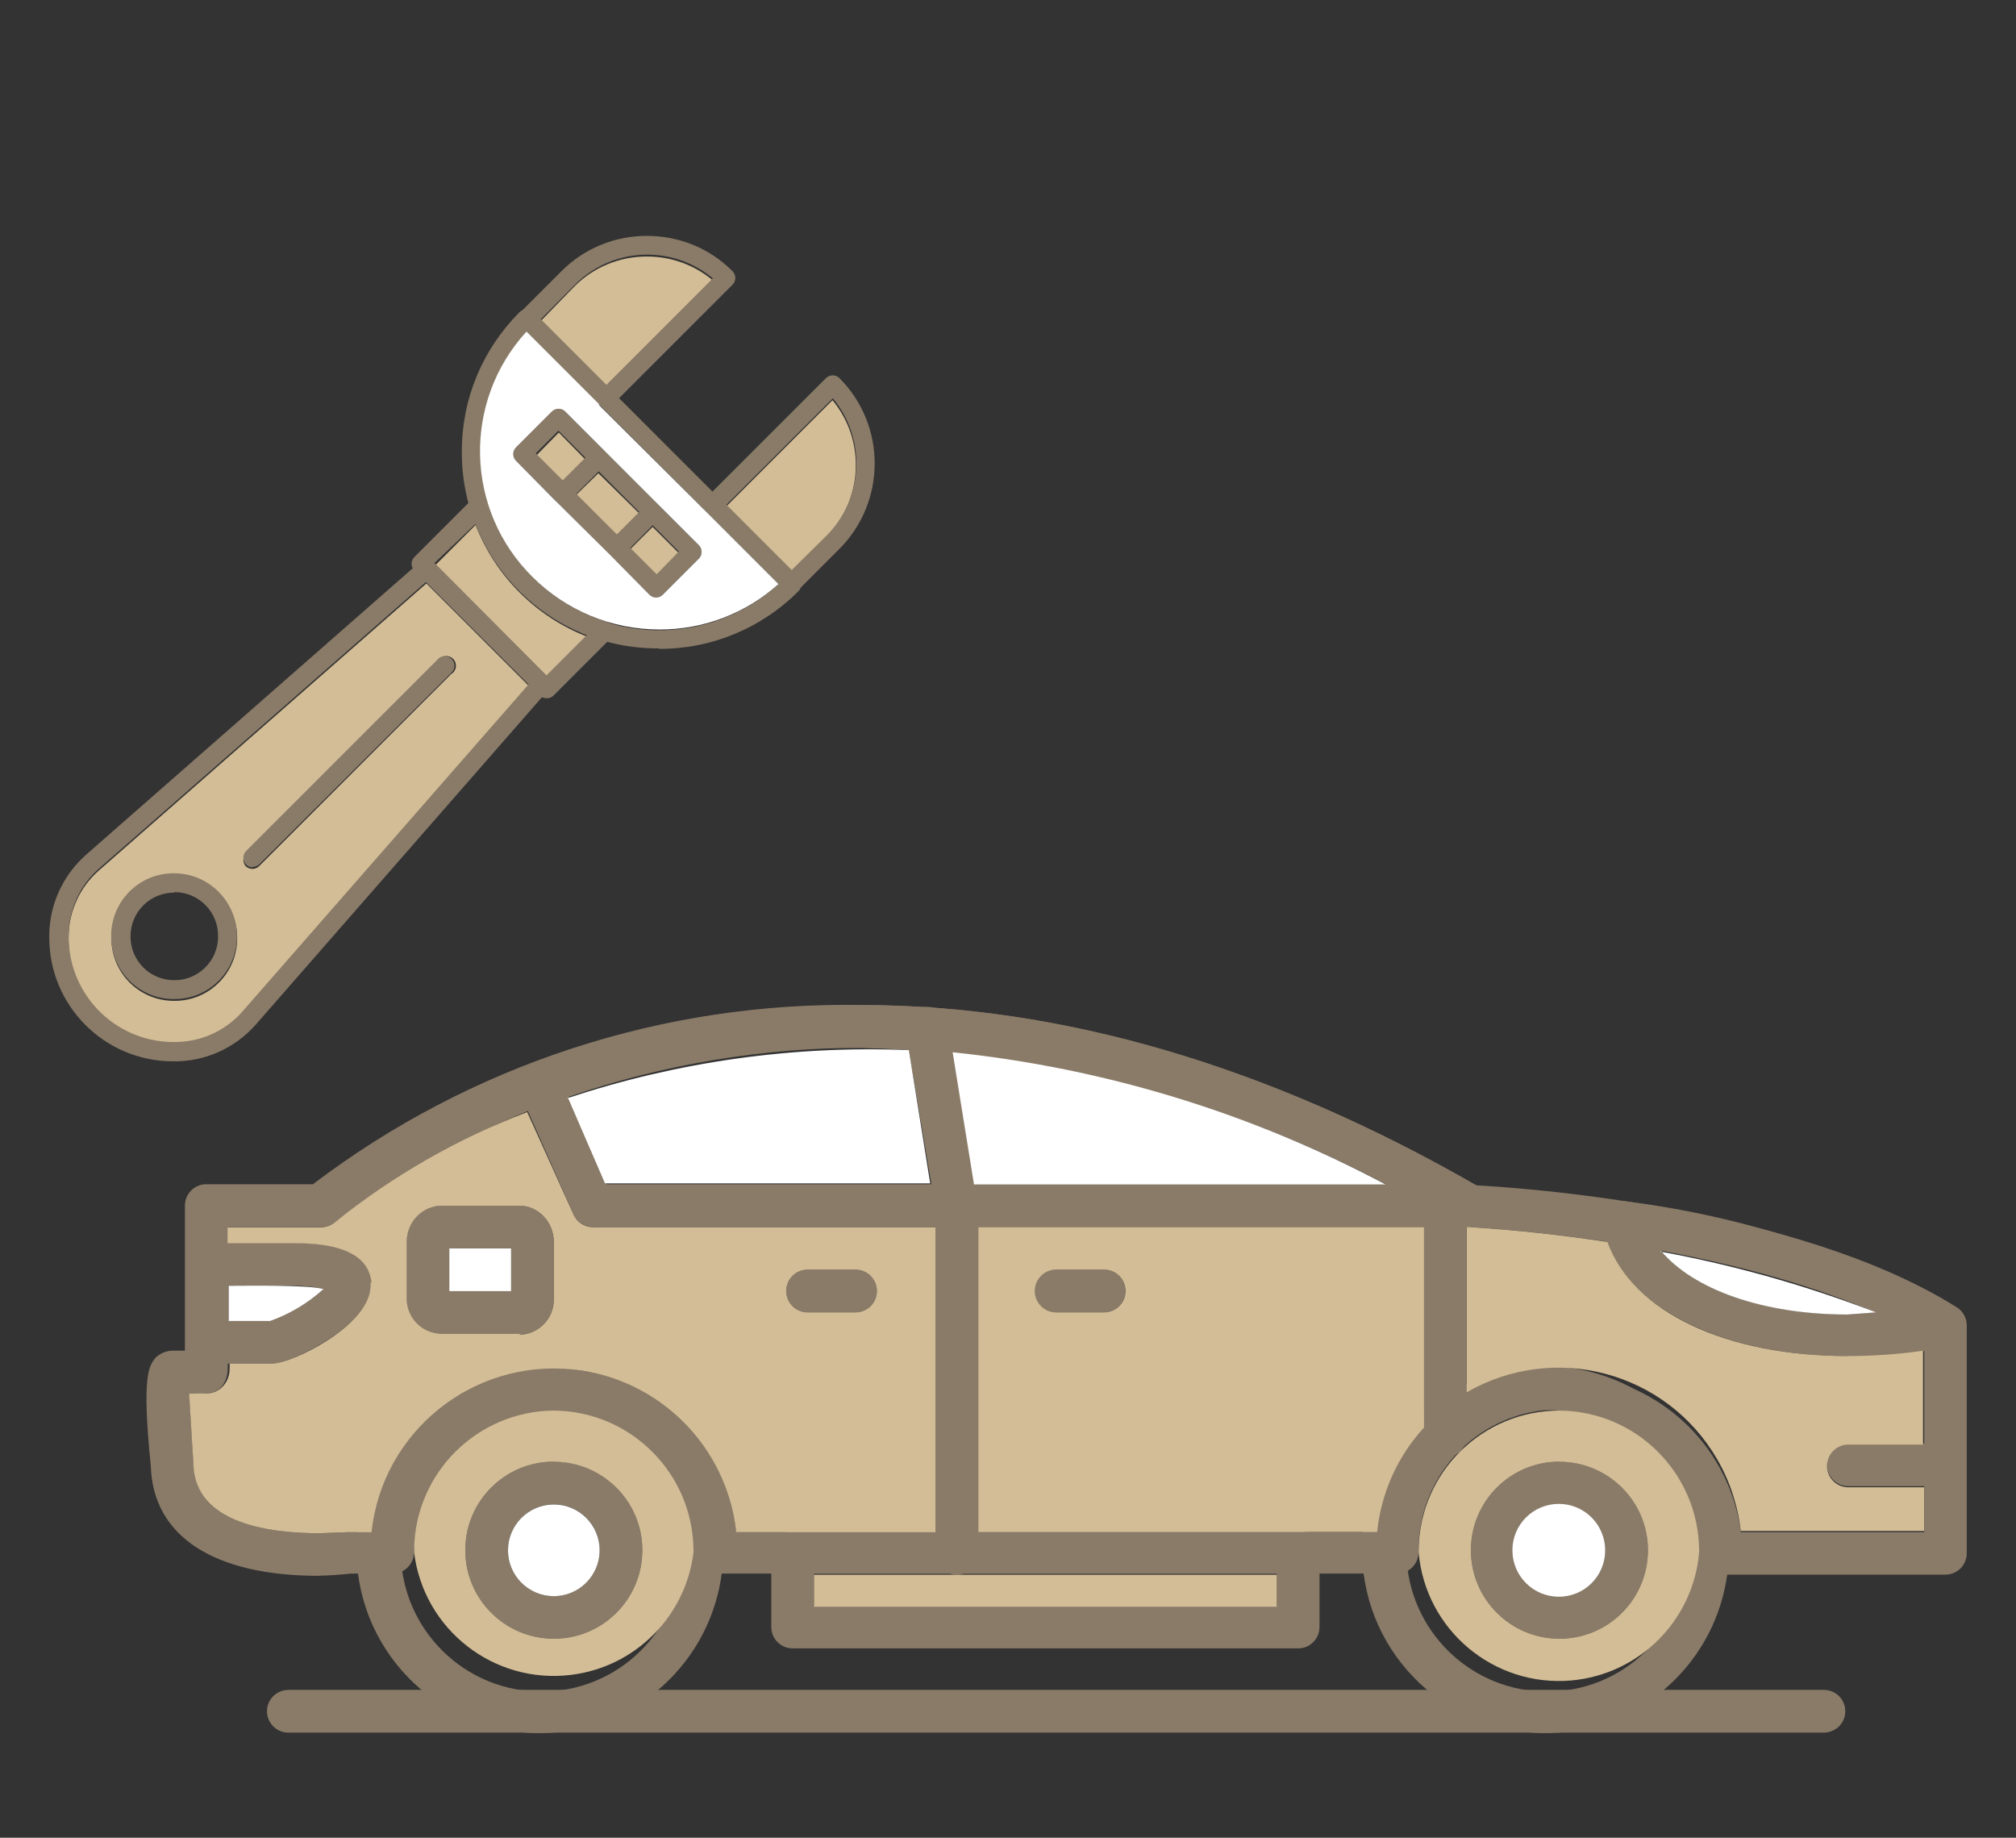 <?xml version="1.0" encoding="UTF-8"?>
<svg id="_圖層_2" data-name="圖層 2" xmlns="http://www.w3.org/2000/svg" viewBox="0 0 168.98 154.02">
  <rect x="0" y="0" width="168.98" height="154.02" fill="#333333" stroke="none"/>
  <defs>
    <style>
      .cls-1 {
        fill: none;
      }

      .cls-1, .cls-2, .cls-3, .cls-4 {
        stroke-width: 0px;
      }

      .cls-2 {
        fill: #fff;
      }

      .cls-2, .cls-3, .cls-4 {
        fill-rule: evenodd;
      }

      .cls-3 {
        fill: #8a7b68;
      }

      .cls-4 {
        fill: #d3bd96;
      }
    </style>
  </defs>
  <g id="_圖層_1-2" data-name="圖層 1">
    <g>
      <g>
        <path class="cls-3" d="m26.76,132.07c-8.85,0-13.94-3.31-14.12-9.21-.8-7.78-.09-8.4.36-9.03.38-.39.89-.61,1.43-.63h1.07v-12.16c0-.99.8-1.79,1.79-1.79h8.94c13.19-10.02,29.38-15.31,45.94-15.02,16.8,0,34.14,5.09,51.48,15.11,3.58.18,26.72,1.7,40.31,10.19.54.31.88.89.89,1.52v19.13c0,.99-.8,1.79-1.79,1.79h-18.77c-.99,0-1.79-.8-1.79-1.79v-.27c0-6.52-5.29-11.79-11.81-11.79-6.51,0-11.79,5.28-11.79,11.79v.18c0,.99-.8,1.79-1.79,1.79h-57.2c-.99,0-1.79-.8-1.79-1.79v-.18c-.8-6.47-6.69-11.06-13.16-10.26-5.37.66-9.59,4.89-10.26,10.26v.18c0,.99-.8,1.79-1.79,1.79h-3.49c-.89.1-1.79.16-2.68.18h0Zm-10.9-15.28l.36,5.9c.09,5.09,6.61,5.81,10.55,5.81l2.41-.09h1.97c.91-8.44,8.5-14.54,16.94-13.63,7.18.78,12.85,6.45,13.63,13.63h53.72c1.12-8.42,8.85-14.33,17.27-13.21,6.88.92,12.3,6.33,13.21,13.21h15.37v-16.36c-14.03-8.04-37.99-9.21-38.17-9.21-.31.02-.62-.04-.89-.18-15.08-9.27-32.35-14.39-50.05-14.84-15.91-.25-31.44,4.89-44.06,14.57-.32.28-.73.44-1.16.45h-7.87v11.71c0,.36,0,1.07-.54,1.7-.38.36-.9.56-1.43.54-.24.02-.48.02-.72,0h-.54Z"/>
        <path class="cls-3" d="m22.74,114.28h-5.36c-.99,0-1.79-.8-1.79-1.79v-6.52c0-.99.8-1.79,1.79-1.79h7.15c1.61,0,6.44,0,6.61,3.31.18,3.4-6.44,6.61-8.13,6.79h-.27Zm-3.58-3.58h3.49c1.65-.59,3.17-1.5,4.47-2.68-.85-.18-1.72-.27-2.59-.27h-5.36v2.95Zm135.68,2.95c-10.81,0-19.04-4.29-20.56-10.73-.26-.95.29-1.94,1.24-2.2.26-.07.54-.08.81-.03,9.71,1.23,19.11,4.26,27.71,8.94.81.56,1.02,1.67.46,2.49-.26.37-.64.63-1.08.73-2.83.56-5.7.86-8.58.89v-.09Zm-15.64-8.85c2.68,3.22,8.49,5.36,15.64,5.36l2.41-.18c-5.8-2.41-11.86-4.15-18.05-5.18Zm-16.09-1.97H49.73c-.75,0-1.43-.45-1.7-1.16l-4.47-10.1c-.38-.89.02-1.92.89-2.32,8.86-3.32,18.25-5.02,27.71-5.01,16.8,0,34.23,5.09,51.75,15.19.89.43,1.26,1.5.83,2.39-.3.63-.94,1.02-1.63,1.01Zm-72.22-3.58h65.25c-13.49-7.22-28.5-11.15-43.8-11.44-8.39-.01-16.73,1.38-24.67,4.11l3.04,7.24.18.09Z"/>
        <path class="cls-3" d="m80.21,102.84c-.89.01-1.65-.64-1.79-1.52l-2.5-14.75c-.2-.99.44-1.95,1.43-2.15.99-.2,1.95.44,2.15,1.43h0l2.5,14.93c.15.98-.52,1.89-1.5,2.04-.1.01-.19.02-.29.02Zm50.5,42.37c-8.47.65-15.85-5.69-16.5-14.16-.65-8.47,5.69-15.85,14.16-16.5.78-.06,1.56-.06,2.34,0,8.47.65,14.8,8.03,14.16,16.5-.58,7.57-6.59,13.58-14.16,14.16Zm0-26.99c-6.49-.57-12.21,4.24-12.78,10.73-.57,6.49,4.24,12.21,10.73,12.78.68.06,1.37.06,2.05,0,6.49-.57,11.29-6.29,10.73-12.78-.5-5.71-5.02-10.23-10.73-10.73h0Zm-84.29,26.99c-8.47.65-15.85-5.69-16.5-14.16-.65-8.47,5.69-15.85,14.16-16.5.78-.06,1.56-.06,2.34,0,8.47.65,14.8,8.03,14.16,16.5-.58,7.57-6.59,13.58-14.16,14.16Zm0-26.99c-6.49-.57-12.21,4.24-12.78,10.73-.57,6.49,4.24,12.21,10.73,12.78.68.06,1.37.06,2.05,0,6.49-.57,11.29-6.29,10.73-12.78-.5-5.71-5.02-10.23-10.73-10.73h0Z"/>
        <path class="cls-3" d="m80.21,131.98c-.99,0-1.79-.8-1.79-1.79v-29.14c0-.99.8-1.79,1.79-1.79s1.79.8,1.79,1.79v29.14c0,.99-.8,1.79-1.79,1.79h0Zm-36.74-20.2h-6.44c-1.59,0-2.9-1.27-2.95-2.86v-4.83c0-1.7,1.34-3.04,2.95-3.04h6.52c1.52,0,2.86,1.34,2.86,3.04v4.74c.05,1.63-1.23,2.99-2.86,3.04,0,0,0,0,0,0l-.09-.09Zm-5.81-3.58h5.18v-3.58h-5.18v3.58Zm125.4,16.36h-8.13c-.99,0-1.79-.8-1.79-1.79s.8-1.79,1.79-1.79h8.04c.99,0,1.79.8,1.79,1.79s-.8,1.79-1.79,1.79h.09Zm-116.64,12.78c-4.1,0-7.42-3.32-7.42-7.42s3.32-7.42,7.42-7.42,7.42,3.32,7.42,7.42-3.32,7.42-7.42,7.42Zm0-11.26c-2.12,0-3.84,1.72-3.84,3.84s1.72,3.84,3.84,3.84,3.84-1.72,3.84-3.84-1.72-3.84-3.84-3.84Zm84.29,11.26c-4.1,0-7.42-3.32-7.42-7.42s3.32-7.42,7.42-7.42,7.42,3.32,7.42,7.42-3.32,7.42-7.42,7.42Zm0-11.26c-2.12,0-3.84,1.72-3.84,3.84s1.72,3.84,3.84,3.84,3.84-1.72,3.84-3.84-1.72-3.84-3.84-3.84Z"/>
        <path class="cls-3" d="m108.81,138.15h-42.37c-.99,0-1.79-.8-1.79-1.79v-6.26c0-.99.8-1.79,1.79-1.79h42.37c.99,0,1.79.8,1.79,1.79v6.26c0,.99-.8,1.79-1.79,1.79Zm-40.58-3.58h38.79v-2.68h-38.79v2.68Zm24.31-24.58h-4.02c-.99,0-1.79-.8-1.79-1.79s.8-1.79,1.79-1.79h4.02c.99,0,1.79.8,1.79,1.79s-.8,1.79-1.79,1.79Zm-20.83,0h-4.02c-.99,0-1.79-.8-1.79-1.79s.8-1.79,1.79-1.79h4.02c.99,0,1.79.8,1.79,1.79s-.8,1.79-1.79,1.79Zm49.43,12.16c-.99,0-1.79-.8-1.79-1.79v-19.31c0-.99.8-1.79,1.79-1.79.99,0,1.78.8,1.79,1.79v19.31c0,.99-.8,1.79-1.79,1.79Zm31.73,23.06H24.17c-.99,0-1.79-.8-1.79-1.79,0-.99.8-1.78,1.79-1.79h128.71c.99,0,1.79.8,1.79,1.79,0,.99-.8,1.78-1.79,1.79h0Z"/>
        <path class="cls-2" d="m22.65,110.71c1.65-.59,3.17-1.5,4.47-2.68-1.43-.36-6.17-.27-7.95-.27v2.95h3.58-.09Z"/>
        <path class="cls-4" d="m31.05,107.49c.36,3.4-6.52,6.79-8.22,6.79h-3.58v.27c0,.36,0,1.07-.63,1.7-.38.36-.9.56-1.43.54h-1.34l.36,5.9c.09,5.09,6.61,5.81,10.55,5.81l2.41-.09h1.97c.91-8.44,8.5-14.54,16.94-13.63,7.18.78,12.85,6.45,13.63,13.63h16.71v-25.56h-28.78c-.72-.03-1.36-.49-1.61-1.16l-3.84-8.49c-5.81,2.22-11.23,5.32-16.09,9.21-.32.28-.73.44-1.16.45h-7.87v1.34h5.54c1.52,0,6.26,0,6.52,3.31h-.09Zm12.51,4.29h-6.52c-1.63,0-2.95-1.32-2.95-2.95v-4.74c0-1.7,1.34-3.04,2.95-3.04h6.52c1.52,0,2.86,1.34,2.86,3.04v4.74c.05,1.63-1.23,2.99-2.86,3.04,0,0,0,0,0,0v-.09Zm28.15-1.79h-4.02c-.99,0-1.79-.8-1.79-1.79s.8-1.79,1.79-1.79h4.02c.99,0,1.79.8,1.79,1.79s-.8,1.79-1.79,1.79Z"/>
        <path class="cls-2" d="m37.66,104.63v3.58h5.18v-3.58h-5.18Zm9.92-12.69l3.13,7.24h27.26l-1.79-11.17c-9.7-.4-19.39.97-28.6,4.02v-.09Zm32.27-3.75l1.79,11.08h34.5c-11.27-5.99-23.59-9.76-36.29-11.08Z"/>
        <path class="cls-4" d="m119.36,102.84h-37.36v25.56h33.43c.33-3.27,1.71-6.34,3.93-8.76v-16.8h0Zm-26.81,7.15h-4.02c-.99,0-1.79-.8-1.79-1.79s.8-1.79,1.79-1.79h4.02c.99,0,1.79.8,1.79,1.79s-.8,1.79-1.79,1.79h0Zm30.39-7.15v13.85c7.35-4.25,16.75-1.73,21,5.62,1.06,1.84,1.73,3.88,1.97,6h15.37v-3.66h-6.35c-.99,0-1.79-.8-1.79-1.79s.8-1.79,1.79-1.79h6.26v-7.87c-2.1.31-4.22.45-6.35.45-10.1,0-17.97-3.66-20.11-9.56-3.85-.59-7.73-1.01-11.62-1.25h-.18Z"/>
        <path class="cls-2" d="m139.2,104.81c2.68,3.22,8.49,5.36,15.64,5.36l2.41-.18c-5.85-2.25-11.89-3.96-18.05-5.09v-.09Zm-4.65,25.12c0-2.15-1.74-3.89-3.89-3.89s-3.89,1.74-3.89,3.89,1.74,3.89,3.89,3.89,3.89-1.74,3.89-3.89h0Z"/>
        <path class="cls-4" d="m130.71,122.51c4.1,0,7.42,3.32,7.42,7.41,0,4.1-3.32,7.42-7.41,7.42h-.01c-4.1,0-7.42-3.32-7.42-7.42s3.32-7.42,7.42-7.42h0Zm0-4.29c-6.45,0-11.7,5.17-11.8,11.62v.27c.57,6.49,6.29,11.29,12.78,10.73,5.71-.5,10.23-5.02,10.73-10.73v-.18c-.05-6.45-5.26-11.66-11.71-11.71h0Z"/>
        <path class="cls-2" d="m46.42,133.77c2.12,0,3.84-1.72,3.84-3.84s-1.72-3.84-3.84-3.84-3.84,1.72-3.84,3.84,1.72,3.84,3.84,3.84Z"/>
        <path class="cls-4" d="m46.42,122.51c4.1,0,7.42,3.32,7.42,7.41,0,4.1-3.32,7.42-7.41,7.42h-.01c-4.1,0-7.42-3.32-7.42-7.42s3.32-7.42,7.42-7.42h0Zm0-4.29c-6.41.05-11.61,5.21-11.71,11.62v.27c.8,6.47,6.69,11.06,13.16,10.26,5.37-.66,9.59-4.89,10.26-10.26v-.18c-.05-6.45-5.26-11.66-11.71-11.71Zm33.79,13.76h-11.98v2.68h38.79v-2.68h-26.81,0Z"/>
      </g>
      <g>
        <path class="cls-4" d="m37.75,56.56l-16.05,16.05c-.31.28-.78.28-1.09,0-.28-.31-.28-.78,0-1.09l16.05-16.05c.18-.41.66-.6,1.07-.42.41.18.6.66.42,1.07-.08.18-.22.32-.39.41v.04Zm-17.87,22.05c.02,2.89-2.3,5.25-5.19,5.27-.03,0-.05,0-.08,0-2.89.02-5.25-2.3-5.27-5.19,0-.03,0-.05,0-.08-.02-2.89,2.3-5.25,5.19-5.27.03,0,.05,0,.08,0,2.91,0,5.27,2.36,5.27,5.27Zm-11.59,6.32c1.62,1.62,3.89,2.55,6.2,2.55,2.19.04,4.3-.87,5.76-2.51l24.08-27.48-8.59-8.59-27.48,24.08c-1.57,1.39-2.48,3.38-2.51,5.47-.08,2.42.85,4.77,2.55,6.49h0Zm28.17-37.53l9.36,9.36,3.4-3.4c-4.29-1.67-7.69-5.07-9.36-9.36l-3.4,3.4Zm8.47-9.2l2.23,2.23,1.91-1.91-2.23-2.27-1.91,1.95Zm5.23,1.46l-1.91,1.86,3.45,3.45,1.91-1.91-3.45-3.4Zm4.54,4.5l-1.91,1.91,2.23,2.23,1.91-1.91-2.23-2.23Zm6.16-1.7l5.47,5.47,2.92-2.92c3.1-3.12,3.33-8.08.53-11.47l-8.92,8.92h0Zm-10.09-10.09l8.92-8.92c-1.53-1.26-3.45-1.95-5.43-1.95-2.28-.02-4.47.87-6.08,2.47l-2.88,2.96,5.47,5.47v-.04Z"/>
        <g>
          <path class="cls-3" d="m45.8,58.52c-.19,0-.38-.07-.53-.2l-10.54-10.5c-.31-.32-.31-.82,0-1.13l4.86-4.86c.32-.31.84-.3,1.15.03.09.09.16.21.19.34,1.47,4.76,5.2,8.48,9.97,9.93.43.14.66.6.52,1.02-.04.12-.1.23-.19.31l-4.86,4.86c-.16.14-.36.21-.57.2Zm-9.32-11.27l9.32,9.36,3.4-3.4c-4.26-1.69-7.63-5.06-9.32-9.32l-3.49,3.32.08.04Z"/>
          <path class="cls-3" d="m55.25,54.34c-9.07.07-16.47-7.23-16.54-16.29,0-.07,0-.14,0-.2,0-4.46,1.74-8.59,4.86-11.71.31-.28.78-.28,1.09,0l22.29,22.29c.28.31.28.78,0,1.09-3.1,3.13-7.32,4.88-11.71,4.86v-.04Zm-11.11-26.47c-5.34,5.88-5.11,14.92.53,20.51,5.59,5.7,14.69,5.95,20.59.57l-21.12-21.12v.04Zm-29.67,61.08c-5.73-.02-10.36-4.68-10.34-10.41,0-.08,0-.16,0-.25.05-2.55,1.17-4.96,3.08-6.65l28.01-24.56c.31-.28.78-.28,1.09,0l9.65,9.69c.26.3.26.75,0,1.05l-24.52,28.05c-1.76,2-4.31,3.13-6.97,3.08h0Zm21.28-40.21l-27.48,24.08c-1.57,1.39-2.48,3.38-2.51,5.47-.13,4.86,3.69,8.9,8.55,9.04.07,0,.14,0,.21,0,2.19.04,4.3-.87,5.76-2.51l24.04-27.48-8.55-8.59Z"/>
          <path class="cls-3" d="m50.75,34.16c-.2-.01-.39-.1-.53-.24l-6.61-6.61c-.31-.32-.31-.82,0-1.13l3.45-3.45c1.9-1.91,4.48-2.97,7.17-2.96,2.72,0,5.27,1.05,7.17,2.96.31.32.31.82,0,1.13l-10.05,10.05c-.15.15-.35.24-.57.24h-.04Zm-5.43-7.42l5.51,5.51,8.92-8.92c-1.53-1.28-3.47-1.99-5.47-1.99-2.28-.01-4.47.89-6.08,2.51l-2.84,2.88h-.04Zm21,22.94c-.19,0-.38-.07-.53-.2l-6.61-6.61c-.31-.32-.31-.82,0-1.13l10.05-10.05c.32-.31.82-.31,1.13,0,3.94,3.95,3.94,10.35,0,14.31l-3.49,3.49c-.16.14-.36.21-.57.2Zm-5.43-7.38l5.47,5.47,2.92-2.88c3.12-3.13,3.35-8.11.53-11.51l-8.92,8.92ZM14.59,83.73c-2.89.02-5.25-2.3-5.27-5.19,0-.03,0-.05,0-.08-.02-2.89,2.3-5.25,5.19-5.27.03,0,.05,0,.08,0,2.91,0,5.27,2.36,5.27,5.27.02,2.89-2.3,5.25-5.19,5.27-.03,0-.05,0-.08,0Zm0-8.92c-2.01,0-3.65,1.63-3.65,3.65h0c-.02,2.01,1.59,3.67,3.61,3.69.01,0,.03,0,.04,0,2.01.02,3.67-1.59,3.69-3.61,0-.01,0-.03,0-.04.04-2.01-1.55-3.68-3.57-3.73-.03,0-.05,0-.08,0l-.04.04Zm37.09-28.09c-.21,0-.41-.06-.57-.2l-4.54-4.54c-.31-.32-.31-.82,0-1.13l3.04-3.04c.31-.28.78-.28,1.09,0l4.54,4.54c.31.32.31.82,0,1.13l-3,3.04c-.16.14-.36.21-.57.2Zm-3.4-5.31l3.4,3.4,1.91-1.91-3.4-3.4-1.91,1.91Zm-27.12,31.29c-.45-.03-.79-.41-.76-.86.01-.18.08-.35.19-.48l16.05-16.05c.27-.36.78-.43,1.13-.16.36.27.43.78.16,1.13-.05.06-.1.12-.16.16l-16.05,16.01c-.16.14-.36.21-.57.2v.04Z"/>
          <path class="cls-3" d="m55,50.08c-.21,0-.42-.09-.57-.24l-11.19-11.23c-.31-.32-.31-.82,0-1.13l3-3c.32-.31.82-.31,1.13,0l11.23,11.23c.28.31.28.78,0,1.09l-3.04,3.04c-.15.15-.35.24-.57.24h0Zm-10.09-12.08l10.13,10.13,1.86-1.91-10.09-10.13-1.91,1.91Z"/>
        </g>
        <path class="cls-2" d="m55,50.08c-.21,0-.42-.09-.57-.24l-3.28-3.32-4.58-4.54-3.32-3.36c-.31-.32-.31-.82,0-1.13l3-3c.32-.31.82-.31,1.13,0l3.32,3.32,4.54,4.54,3.36,3.36c.28.31.28.78,0,1.09l-3.04,3.04c-.15.15-.35.24-.57.24h0Zm-10.34-1.7c2.81,2.8,6.61,4.37,10.58,4.38,3.7.02,7.27-1.34,10.01-3.81l-6.08-6.08-8.96-8.92v-.08s-6.08-6.08-6.08-6.08c-5.39,5.89-5.16,14.99.53,20.59Z"/>
      </g>
    </g>
    <rect class="cls-1" width="168.98" height="154.02"/>
  </g>
</svg>